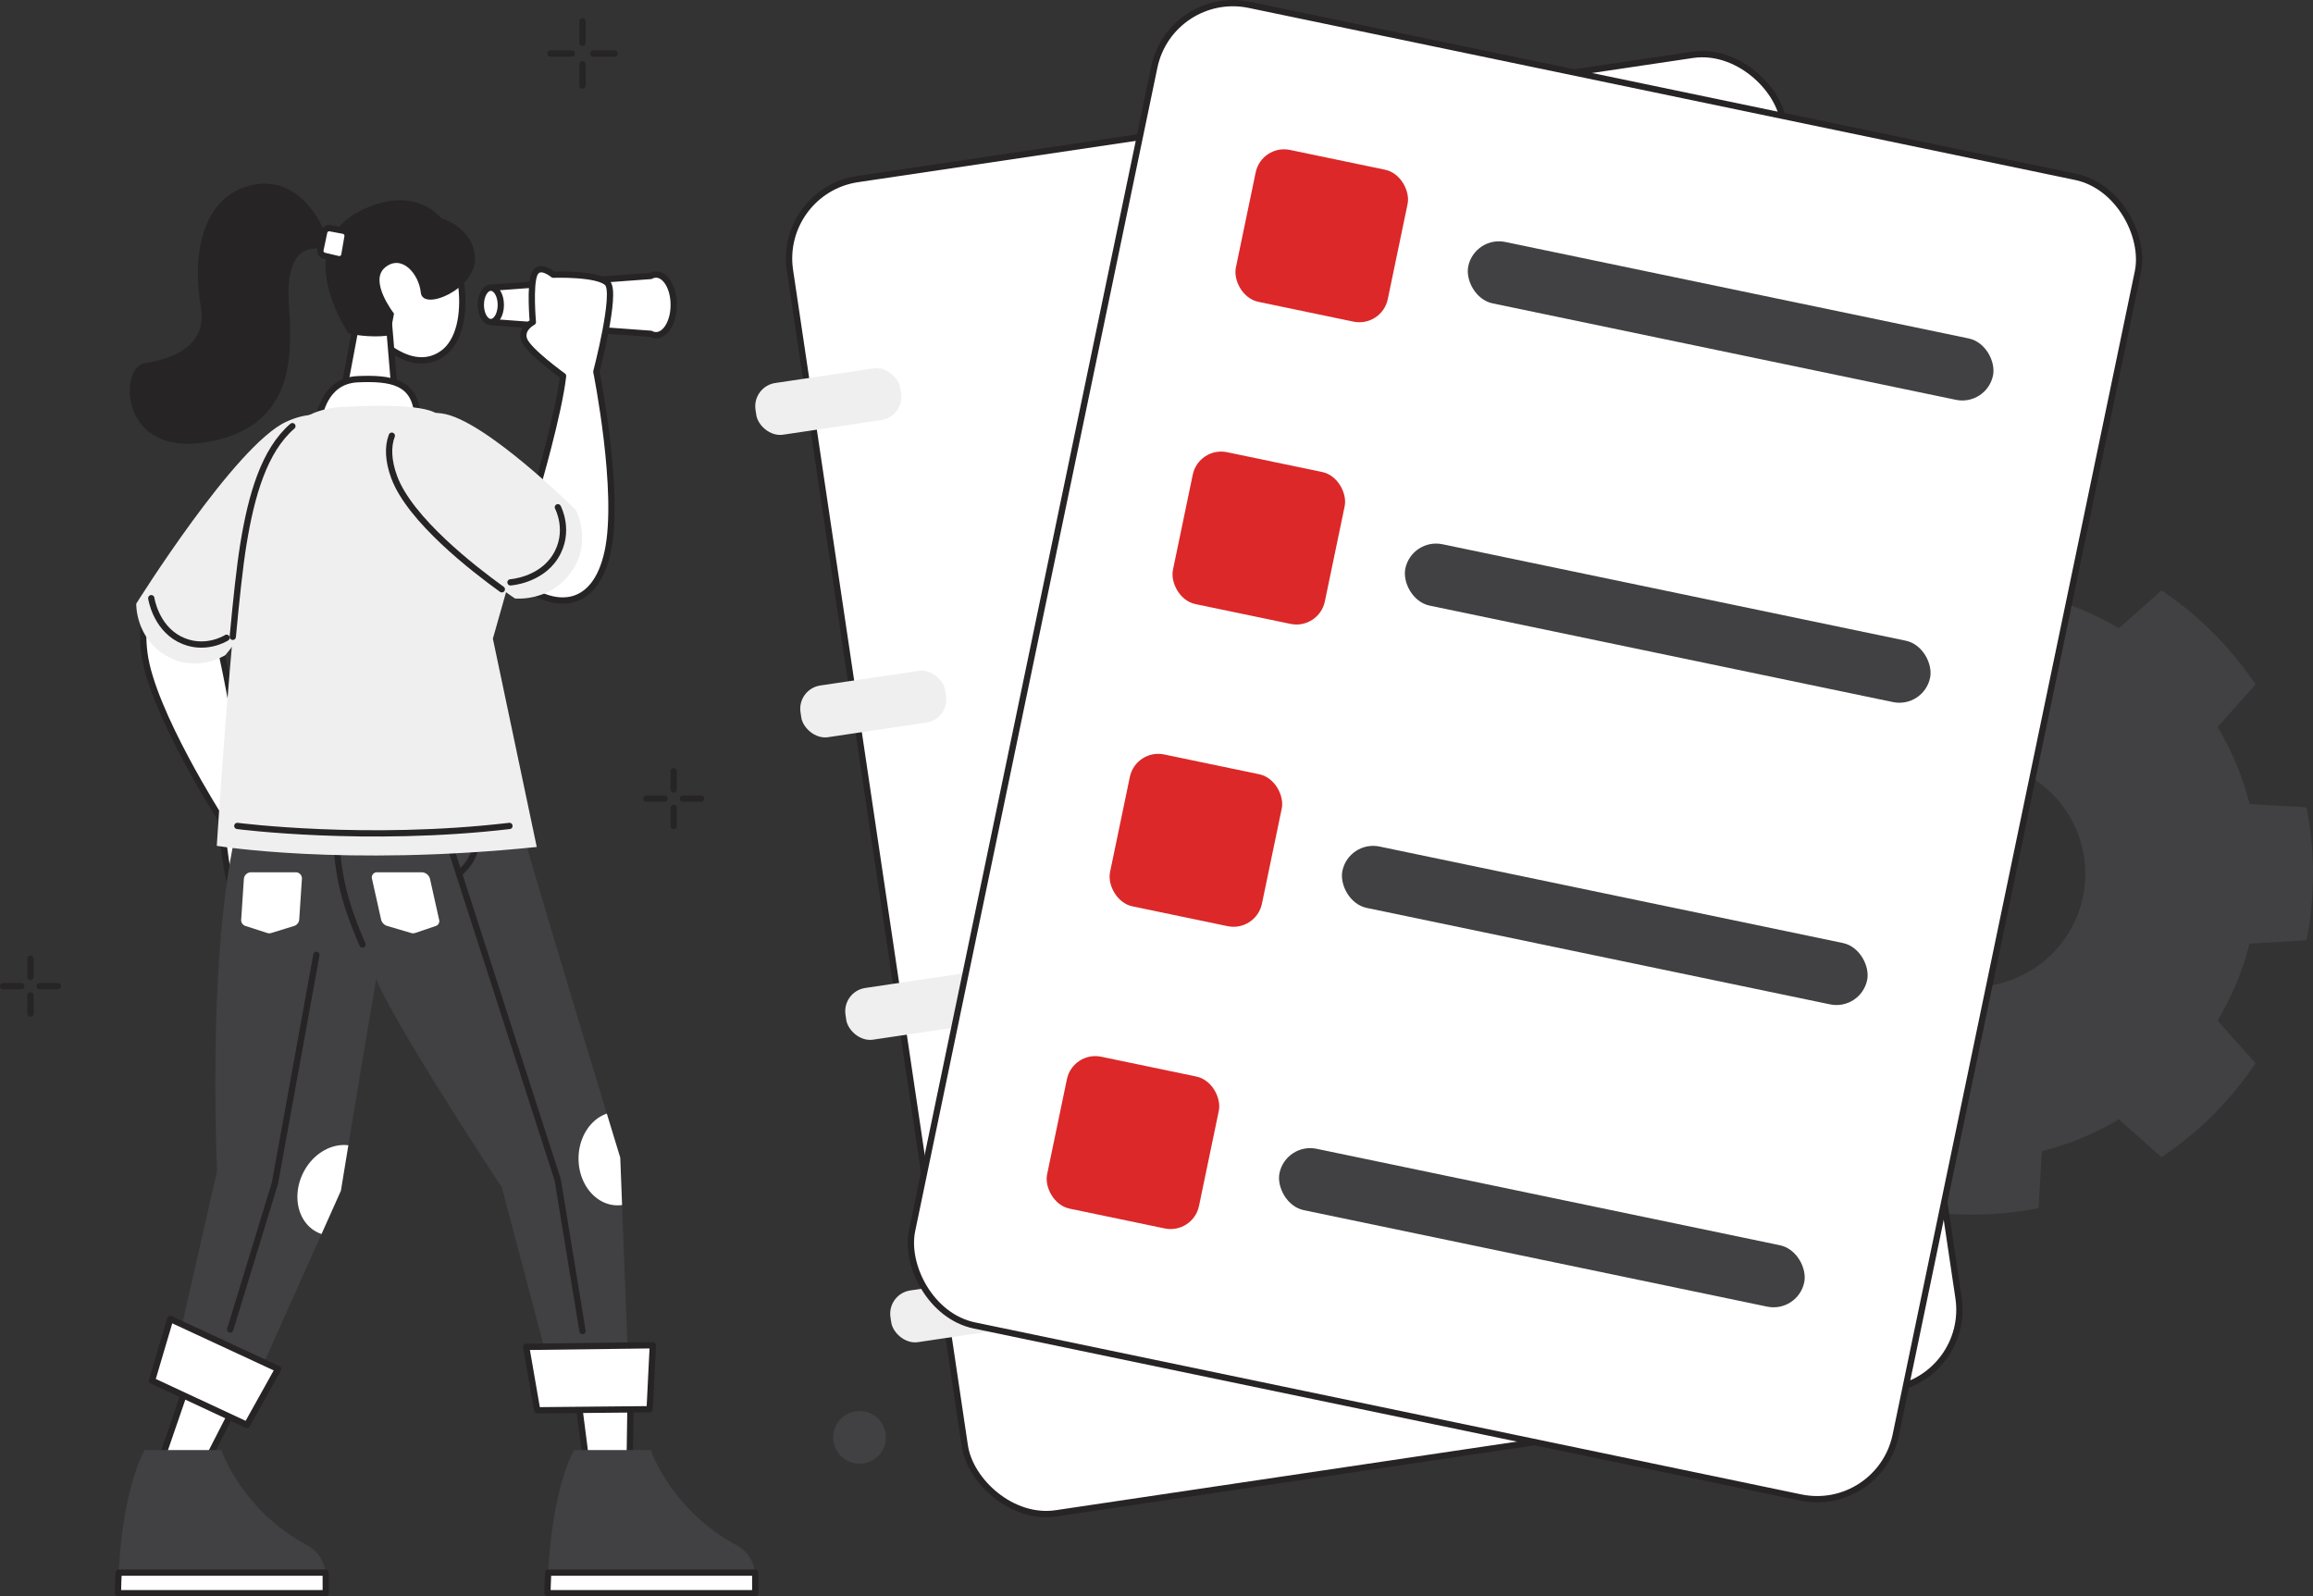 <svg xmlns="http://www.w3.org/2000/svg" viewBox="0 0 1475.86 1018.55"><rect x="0" y="0" width="1475.86" height="1018.55" fill="#333333" stroke="none"/><defs><style>.cls-1{fill:#414042;}.cls-2,.cls-6{fill:#fff;}.cls-2,.cls-5{stroke:#262424;stroke-linecap:round;stroke-linejoin:round;stroke-width:4px;}.cls-3{fill:#efefef;}.cls-4{fill:#dc2828;}.cls-5{fill:none;}.cls-7{fill:#262424;}</style></defs><g id="Layer_2" data-name="Layer 2"><g id="GEAR"><path class="cls-1" d="M1435.37,602.1l36.34-2.12a219.13,219.13,0,0,0,0-84.89L1435.37,513A181.35,181.35,0,0,0,1415,463.89l24.2-27.19a218.68,218.68,0,0,0-60-60L1352,400.88a181.35,181.35,0,0,0-49.09-20.35l-2.11-36.34a219.13,219.13,0,0,0-84.89,0l-2.12,36.34a181.35,181.35,0,0,0-49.09,20.35l-27.18-24.2a218.58,218.58,0,0,0-60,60l24.2,27.19A181.35,181.35,0,0,0,1081.35,513L1045,515.09a219.13,219.13,0,0,0,0,84.89l36.34,2.12a181.35,181.35,0,0,0,20.35,49.09l-24.2,27.18a218.48,218.48,0,0,0,60,60l27.18-24.2a181.35,181.35,0,0,0,49.09,20.35l2.12,36.34a219.13,219.13,0,0,0,84.89,0l2.11-36.34A181.35,181.35,0,0,0,1352,714.2l27.19,24.2a218.58,218.58,0,0,0,60-60L1415,651.19A181.35,181.35,0,0,0,1435.37,602.1Zm-177,27.61a72.17,72.17,0,1,1,72.17-72.17A72.17,72.17,0,0,1,1258.36,629.71Z"/></g><g id="REQUIREMENT_2" data-name="REQUIREMENT 2"><rect class="cls-2" x="556.34" y="69.98" width="641.04" height="860.69" rx="51.24" transform="translate(-64.06 134.43) rotate(-8.46)"/><rect class="cls-3" x="481.8" y="239.54" width="93.39" height="33.36" rx="15" transform="translate(-31.94 80.53) rotate(-8.46)"/><rect class="cls-3" x="510.51" y="432.55" width="93.39" height="33.36" rx="15" transform="translate(-60.02 86.85) rotate(-8.46)"/><rect class="cls-3" x="539.21" y="625.55" width="93.39" height="33.36" rx="15" transform="translate(-88.1 93.17) rotate(-8.46)"/><rect class="cls-3" x="567.91" y="818.55" width="93.39" height="33.36" rx="15" transform="translate(-116.18 99.49) rotate(-8.46)"/></g><g id="REQUIREMENT"><rect class="cls-2" x="652.54" y="48.94" width="641.04" height="860.69" rx="51.24" transform="translate(118.11 -188.26) rotate(11.76)"/><rect class="cls-4" x="793.86" y="100.94" width="99" height="99" rx="18.5" transform="translate(48.36 -168.73) rotate(11.76)"/><rect class="cls-1" x="933.27" y="184.76" width="342" height="40" rx="20" transform="translate(64.91 -220.77) rotate(11.76)"/><rect class="cls-4" x="753.71" y="293.81" width="99" height="99" rx="18.5" transform="translate(86.83 -156.5) rotate(11.76)"/><rect class="cls-1" x="893.12" y="377.62" width="342" height="40" rx="20" transform="translate(103.38 -208.54) rotate(11.76)"/><rect class="cls-4" x="713.56" y="486.67" width="99" height="99" rx="18.5" transform="translate(125.3 -144.27) rotate(11.76)"/><rect class="cls-1" x="852.97" y="570.49" width="342" height="40" rx="20" transform="translate(141.84 -196.3) rotate(11.76)"/><rect class="cls-4" x="673.41" y="679.54" width="99" height="99" rx="18.5" transform="translate(163.76 -132.04) rotate(11.76)"/><rect class="cls-1" x="812.82" y="763.35" width="342" height="40" rx="20" transform="translate(180.31 -184.07) rotate(11.76)"/></g><g id="LEFT_ARM" data-name="LEFT ARM"><path class="cls-2" d="M159.36,513.54s24.92,7.3,29.7,13-1.36,12-1.36,12,9.3,20.48,8.8,28-11,3.52-11,3.52-25.77,10.12-33.13,6.07S141,522.81,141,522.81s-44.2-69-48.88-106.1,14.34-45.39,36.53-34.78C140.39,387.57,154.08,490.6,159.36,513.54Z"/><path class="cls-3" d="M86.93,385.2s-.67,21.44,18.88,33.06,38-.27,38-.27,78.64-96.83,79.89-123-16.41-37.2-41.06-25.88C150.14,284,86.93,385.2,86.93,385.2Z"/><path class="cls-5" d="M96.52,381.68s2.62,18,17.72,26c16,8.47,30.32-.75,30.32-.75"/></g><g id="LEFT_LEG" data-name="LEFT LEG"><path class="cls-1" d="M166.59,873.61l-52.07-21.13,24-105.56S127.59,525,173.18,479c42-42.35,98.06-22.4,87.53,29.31-8,39.47-29,165.16-38.43,222.45-2.93,17.77-4.76,29-4.76,29l-12.36,27.64Z"/><path class="cls-6" d="M187.65,590.81l-14.55,4.5a4.3,4.3,0,0,1-2.56,0l-13.95-4.5a3.91,3.91,0,0,1-2.7-4l1.72-26a4.6,4.6,0,0,1,4.53-4.25h28.5a3.93,3.93,0,0,1,4,4.25l-1.72,26A4.65,4.65,0,0,1,187.65,590.81Z"/><path class="cls-6" d="M205.16,787.36a20.94,20.94,0,0,1-2.66-1.09c-12.34-6.1-16.41-23-9.11-37.79,6-12.22,18-19.14,28.89-17.72-2.93,17.77-4.76,29-4.76,29Z"/><polyline class="cls-5" points="201.89 609.26 175.44 754.86 146.89 848.27"/><polygon class="cls-2" points="127.58 859.83 102.42 932.91 127.61 940.74 160.9 875.78 127.58 859.83"/><path class="cls-1" d="M207.85,1005.76v10.79H75.28s0-5.09.43-13.1c1-19.18,4.56-55.13,16.53-78.23h48.94s13,38.3,54.75,60.68a22.6,22.6,0,0,1,11.8,17.55A22.19,22.19,0,0,1,207.85,1005.76Z"/><path class="cls-2" d="M207.85,1005.76v10.79H75.28s0-5.09.43-13.1h132A22.19,22.19,0,0,1,207.85,1005.76Z"/><polygon class="cls-2" points="108.65 841.58 177.46 873.49 157.57 909.18 97 880.93 108.65 841.58"/></g><g id="RIGHT_LEG" data-name="RIGHT LEG"><path class="cls-1" d="M400.57,863.29l-51.24,4.46L320.2,757.65s-72.69-110-81.36-136-30-55.58-22.78-114.79,93.54-63.79,107-12.77C333.37,533,370.3,655,387.2,710.55c5.24,17.23,8.56,28.07,8.56,28.07l1.17,30.26Z"/><path class="cls-6" d="M278.12,590.81l-13.25,4.5a4.26,4.26,0,0,1-2.55,0l-15.26-4.5a5.73,5.73,0,0,1-3.88-4l-5.8-26a3.29,3.29,0,0,1,3.3-4.25h28.5a5.63,5.63,0,0,1,5.2,4.25l5.8,26A3.29,3.29,0,0,1,278.12,590.81Z"/><path class="cls-5" d="M231.28,602.65c-9.47-22.32-20.77-50.31-15.22-95.78a56.62,56.62,0,0,1,3.22-13.28"/><path class="cls-6" d="M396.93,768.88a21,21,0,0,1-2.87.2c-13.76,0-24.91-13.36-24.91-29.84,0-13.63,7.63-25.13,18.05-28.69,5.24,17.23,8.56,28.07,8.56,28.07Z"/><path class="cls-5" d="M299,509.57l4.33,18.64a28.33,28.33,0,0,1-7.56,26.46l-2.87,2.87"/><polyline class="cls-5" points="278.46 512.73 355.88 752.91 371.69 849.3"/><polygon class="cls-2" points="365.78 868.21 375.61 944.88 401.65 940.74 402.72 867.75 365.78 868.21"/><path class="cls-1" d="M481.9,1005.76v10.79H349.33s0-5.09.43-13.1c1-19.18,4.56-55.13,16.53-78.23h48.94s13,38.3,54.75,60.68a22.63,22.63,0,0,1,11.8,17.55C481.85,1004.21,481.9,1005,481.9,1005.76Z"/><path class="cls-2" d="M481.9,1005.76v10.79H349.33s0-5.09.43-13.1h132C481.85,1004.21,481.9,1005,481.9,1005.76Z"/><polygon class="cls-2" points="335.76 859.4 416.55 858.36 414.53 899.17 342.76 899.85 335.76 859.4"/></g><g id="HEAD"><path class="cls-2" d="M231.64,204.25c1.61,4.75,27.83,36.86,50.39,21.59s12.17-71.91-4.78-79.8S209.82,140,231.64,204.25Z"/><polygon class="cls-2" points="219.67 247.47 226.66 210.34 248.22 206.94 251.69 248.29 219.67 247.47"/><path class="cls-7" d="M222.15,212.48c5.61,2,19.79,2.89,26.65,1.39l2.61-13.78s-16.28-20.76-5.69-29.45,21.58,4.06,22.8,16.12,35-2.27,34.53-21.86-21.57-25.65-21.57-25.65-15.53-21.1-49-6S203.57,182.36,222.15,212.48Z"/></g><g id="BODY"><path class="cls-2" d="M203.64,266.71s2.66-23.79,24.57-24.75,36.2,1.91,38.11,22.39Z"/><path class="cls-3" d="M222.18,259.51c-44.39,0-59.19,40.17-66.94,88.09s-16.92,192.09-16.92,192.09,80.84,13.41,204.17.73l-28-132.91s14.1-49.33,17.62-63.43-42.28-74.7-55-81S222.18,259.51,222.18,259.51Z"/><path class="cls-5" d="M186.57,271.91c-17.94,15.5-26.19,43.89-31.33,75.69-2.21,13.64-4.53,35-6.72,58.73"/><path class="cls-5" d="M151.43,527s82.45,10.69,173.64,0"/></g><g id="RIGHT_ARM" data-name="RIGHT ARM"><path class="cls-2" d="M429.88,194.54c0,10.67-5.05,19.33-11.28,19.33a7.13,7.13,0,0,1-3.38-.88l-102-7.51V183.59l102-7.5a7,7,0,0,1,3.38-.89C424.83,175.2,429.88,183.86,429.88,194.54Z"/><ellipse class="cls-2" cx="313.18" cy="194.53" rx="6.38" ry="10.94"/><path class="cls-2" d="M342.28,312.67s14.24-48.34,17-72.76c0,0-22-15.82-24.77-23S340,205.52,340,205.52s-2.07-23.39,1-30.61,12,.35,12,.35,28.88-1,34.73,5.5-7.22,56.4-7.22,56.4,15.47,76.69,7.22,114.87-35.08,36.45-55,20.29S342.28,312.67,342.28,312.67Z"/><path class="cls-3" d="M328.6,381.85s22.26,2.45,35.95-16.94,2.83-39.57,2.83-39.57-58.45-58.12-85.58-61.56-40.05,14-30.3,40.61C264.37,339.43,328.6,381.85,328.6,381.85Z"/><path class="cls-5" d="M325.72,371.58s19-1.25,28.54-16.31c10.13-15.92,1.7-31.61,1.7-31.61"/><path class="cls-5" d="M250,278c-2.65,6.92-2.32,16,1.51,26.4,10,27.18,50.85,58.79,68.7,71.61"/></g><g id="HAIR"><path class="cls-7" d="M206.45,146.71s-14.18-36.82-47.2-28.24-36.06,49.94-31.15,76.73S108,229.28,92,231.84s-16.28,61.36,42.28,49.87,51.1-63.86,49.89-90.7,8.61-34.61,22.2-32.1S206.45,146.71,206.45,146.71Z"/><path class="cls-2" d="M206.84,148.21l-2.35,11.12a3.31,3.31,0,0,0,2.47,3.89l8.78,2.08a3.3,3.3,0,0,0,4-2.66l2-11.63a3.3,3.3,0,0,0-2.65-3.79l-8.41-1.58A3.3,3.3,0,0,0,206.84,148.21Z"/></g><g id="ORNAMENT"><line class="cls-5" x1="371.68" y1="13.69" x2="371.68" y2="27.26"/><line class="cls-5" x1="392.15" y1="34.16" x2="378.58" y2="34.16"/><line class="cls-5" x1="371.68" y1="54.63" x2="371.68" y2="41.06"/><line class="cls-5" x1="351.22" y1="34.16" x2="364.79" y2="34.16"/><line class="cls-5" x1="19.46" y1="611.76" x2="19.46" y2="623.34"/><line class="cls-5" x1="36.92" y1="629.22" x2="25.34" y2="629.22"/><line class="cls-5" x1="19.46" y1="646.68" x2="19.46" y2="635.1"/><line class="cls-5" x1="2" y1="629.22" x2="13.58" y2="629.22"/><line class="cls-5" x1="429.88" y1="492.11" x2="429.88" y2="503.69"/><line class="cls-5" x1="447.34" y1="509.57" x2="435.77" y2="509.57"/><line class="cls-5" x1="429.88" y1="527.03" x2="429.88" y2="515.45"/><line class="cls-5" x1="412.42" y1="509.57" x2="424" y2="509.57"/><circle class="cls-1" cx="548.46" cy="917.11" r="16.83"/></g></g></svg>